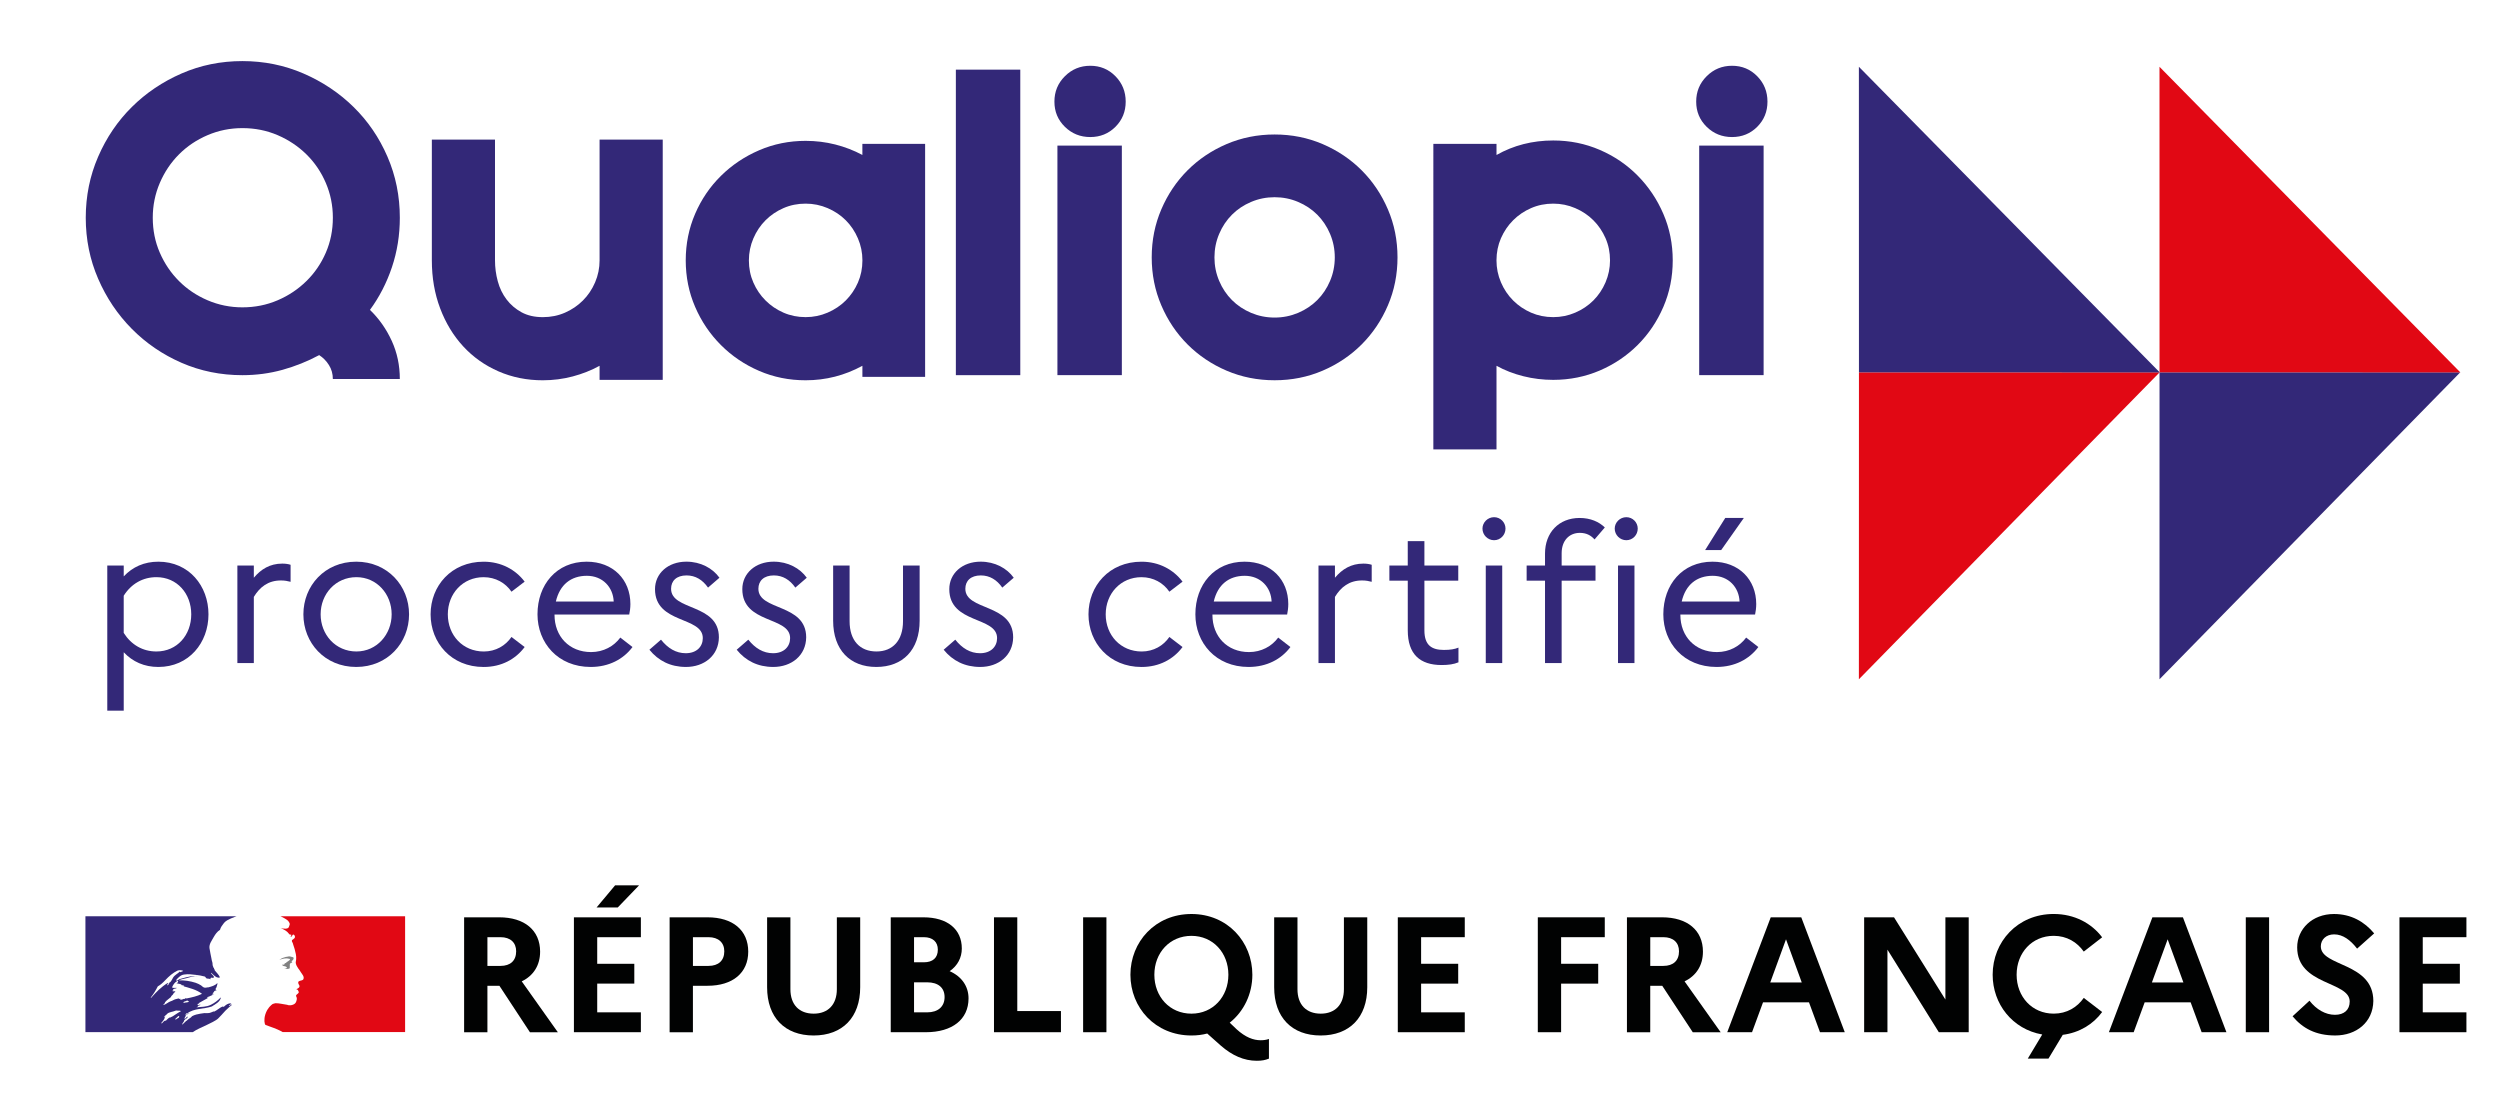 <?xml version="1.0" encoding="UTF-8"?>
<!-- Generator: Adobe Illustrator 27.8.1, SVG Export Plug-In . SVG Version: 6.00 Build 0)  -->
<svg xmlns="http://www.w3.org/2000/svg" xmlns:xlink="http://www.w3.org/1999/xlink" version="1.1" x="0px" y="0px" viewBox="0 0 125.96 55.376" xml:space="preserve">
<g id="Graphic">
</g>
<g id="Texte">
</g>
<g id="Texte_-_Vector">
	<path fill="#293173" d="M9.519,51.264c0.002,0,0.003,0,0.005-0.002c0.016-0.008,0.03-0.018,0.043-0.027   c-0.002-0.001-0.004-0.001-0.005-0.002C9.547,51.244,9.534,51.254,9.519,51.264"></path>
	<path fill="#293173" d="M11.659,50.552c-0.005,0.004-0.01,0.008-0.016,0.012C11.652,50.562,11.659,50.56,11.659,50.552"></path>
	<rect x="4.262" y="3.378" fill="none" width="119.705" height="30.957"></rect>
	<path fill="#293173" d="M11.668,50.569c-0.005,0.003-0.01,0.007-0.015,0.011C11.661,50.579,11.668,50.577,11.668,50.569"></path>
	<g>
		<path fill="#332878" d="M5.405,28.495h0.829v0.546C6.682,28.563,7.267,28.3,7.979,28.3c1.541,0,2.525,1.219,2.525,2.652    c0,1.434-0.985,2.652-2.525,2.652c-0.712,0-1.297-0.264-1.745-0.741v2.944H5.405V28.495z M7.881,32.824    c1.043,0,1.755-0.829,1.755-1.872c0-1.043-0.712-1.872-1.755-1.872c-0.682,0-1.268,0.331-1.648,0.936v1.872    C6.614,32.492,7.199,32.824,7.881,32.824z"></path>
		<path fill="#332878" d="M11.96,28.495h0.829v0.614c0.361-0.429,0.809-0.712,1.433-0.712c0.156,0,0.302,0.02,0.419,0.059v0.858    c-0.146-0.039-0.293-0.068-0.487-0.068c-0.644,0-1.063,0.331-1.365,0.828v3.335H11.96V28.495z"></path>
		<path fill="#332878" d="M20.61,30.952c0,1.434-1.082,2.652-2.662,2.652c-1.589,0-2.662-1.219-2.662-2.652    c0-1.434,1.073-2.652,2.662-2.652C19.528,28.3,20.61,29.518,20.61,30.952z M19.733,30.952c0-1.023-0.751-1.872-1.774-1.872    c-1.053,0-1.804,0.849-1.804,1.872c0,1.023,0.751,1.872,1.804,1.872C18.982,32.824,19.733,31.966,19.733,30.952z"></path>
		<path fill="#332878" d="M25.771,32.093l0.663,0.507c-0.458,0.614-1.17,1.005-2.067,1.005c-1.628,0-2.672-1.219-2.672-2.652    c0-1.434,1.043-2.652,2.672-2.652c0.887,0,1.609,0.4,2.067,1.005l-0.663,0.507c-0.302-0.44-0.799-0.732-1.404-0.732    c-1.053,0-1.804,0.829-1.804,1.872c0,1.053,0.751,1.872,1.814,1.872C24.981,32.824,25.469,32.531,25.771,32.093z"></path>
		<path fill="#332878" d="M29.762,33.604c-1.658,0-2.681-1.219-2.681-2.652c0-1.492,0.956-2.652,2.477-2.652    c1.336,0,2.204,0.907,2.204,2.136c0,0.194-0.029,0.39-0.059,0.526h-3.764v0.02c0,1.082,0.741,1.872,1.843,1.872    c0.624,0,1.15-0.293,1.472-0.731l0.614,0.477C31.409,33.214,30.678,33.604,29.762,33.604z M28.006,30.308h2.915    c-0.029-0.712-0.546-1.297-1.355-1.297C28.767,29.012,28.202,29.46,28.006,30.308z"></path>
		<path fill="#332878" d="M33.304,32.229c0.341,0.429,0.751,0.683,1.248,0.683c0.546,0,0.858-0.332,0.858-0.761    c0-1.111-2.408-0.702-2.408-2.467c0-0.79,0.653-1.385,1.58-1.385c0.721,0,1.326,0.332,1.667,0.81l-0.575,0.497    c-0.273-0.39-0.634-0.614-1.082-0.614c-0.507,0-0.78,0.274-0.78,0.673c0,1.121,2.409,0.731,2.409,2.447    c-0.01,0.917-0.741,1.492-1.658,1.492c-0.78,0-1.394-0.312-1.843-0.868L33.304,32.229z"></path>
		<path fill="#332878" d="M37.703,32.229c0.341,0.429,0.751,0.683,1.248,0.683c0.546,0,0.858-0.332,0.858-0.761    c0-1.111-2.408-0.702-2.408-2.467c0-0.79,0.653-1.385,1.58-1.385c0.721,0,1.326,0.332,1.667,0.81l-0.575,0.497    c-0.273-0.39-0.634-0.614-1.082-0.614c-0.507,0-0.78,0.274-0.78,0.673c0,1.121,2.408,0.731,2.408,2.447    c-0.01,0.917-0.741,1.492-1.658,1.492c-0.78,0-1.394-0.312-1.843-0.868L37.703,32.229z"></path>
		<path fill="#332878" d="M45.496,28.495h0.839v2.778c0,1.473-0.848,2.331-2.184,2.331c-1.326,0-2.174-0.858-2.174-2.331v-2.778    h0.829v2.808c0,0.966,0.517,1.521,1.355,1.521c0.819,0,1.336-0.556,1.336-1.521V28.495z"></path>
		<path fill="#332878" d="M48.131,32.229c0.341,0.429,0.751,0.683,1.248,0.683c0.546,0,0.858-0.332,0.858-0.761    c0-1.111-2.408-0.702-2.408-2.467c0-0.79,0.653-1.385,1.58-1.385c0.721,0,1.326,0.332,1.667,0.81L50.5,29.606    c-0.273-0.39-0.634-0.614-1.082-0.614c-0.507,0-0.78,0.274-0.78,0.673c0,1.121,2.409,0.731,2.409,2.447    c-0.01,0.917-0.741,1.492-1.658,1.492c-0.78,0-1.394-0.312-1.843-0.868L48.131,32.229z"></path>
		<path fill="#332878" d="M58.918,32.093l0.663,0.507c-0.458,0.614-1.17,1.005-2.067,1.005c-1.628,0-2.672-1.219-2.672-2.652    c0-1.434,1.043-2.652,2.672-2.652c0.887,0,1.609,0.4,2.067,1.005l-0.663,0.507c-0.302-0.44-0.8-0.732-1.404-0.732    c-1.053,0-1.804,0.829-1.804,1.872c0,1.053,0.751,1.872,1.814,1.872C58.128,32.824,58.616,32.531,58.918,32.093z"></path>
		<path fill="#332878" d="M62.909,33.604c-1.658,0-2.681-1.219-2.681-2.652c0-1.492,0.956-2.652,2.477-2.652    c1.336,0,2.204,0.907,2.204,2.136c0,0.194-0.029,0.39-0.058,0.526h-3.764v0.02c0,1.082,0.741,1.872,1.843,1.872    c0.624,0,1.151-0.293,1.472-0.731l0.614,0.477C64.557,33.214,63.825,33.604,62.909,33.604z M61.154,30.308h2.915    c-0.029-0.712-0.546-1.297-1.355-1.297C61.914,29.012,61.349,29.46,61.154,30.308z"></path>
		<path fill="#332878" d="M66.431,28.495h0.829v0.614c0.361-0.429,0.809-0.712,1.433-0.712c0.156,0,0.302,0.02,0.419,0.059v0.858    c-0.146-0.039-0.292-0.068-0.487-0.068c-0.644,0-1.063,0.331-1.365,0.828v3.335h-0.829V28.495z"></path>
		<path fill="#332878" d="M70.928,29.256h-0.926v-0.761h0.926v-1.229h0.839v1.229h1.706v0.761h-1.706v2.506    c0,0.77,0.39,0.984,0.985,0.984c0.322,0,0.546-0.039,0.731-0.117v0.741c-0.234,0.098-0.497,0.137-0.848,0.137    c-1.092,0-1.706-0.546-1.706-1.745V29.256z"></path>
		<path fill="#332878" d="M74.693,26.633c0-0.312,0.263-0.575,0.585-0.575s0.575,0.263,0.575,0.575c0,0.321-0.254,0.585-0.575,0.585    S74.693,26.954,74.693,26.633z M74.859,28.495h0.829v4.914h-0.829V28.495z"></path>
		<path fill="#332878" d="M77.844,28.495v-0.604c0-1.053,0.692-1.794,1.745-1.794c0.546,0,0.975,0.194,1.268,0.478l-0.517,0.604    c-0.176-0.195-0.4-0.331-0.741-0.331c-0.536,0-0.917,0.39-0.917,1.023v0.624h1.706v0.761h-1.706v4.153h-0.838v-4.153h-0.926    v-0.761H77.844z"></path>
		<path fill="#332878" d="M81.356,26.633c0-0.312,0.263-0.575,0.585-0.575s0.575,0.263,0.575,0.575c0,0.321-0.254,0.585-0.575,0.585    S81.356,26.954,81.356,26.633z M81.522,28.495h0.829v4.914h-0.829V28.495z"></path>
		<path fill="#332878" d="M86.486,33.604c-1.658,0-2.681-1.219-2.681-2.652c0-1.492,0.956-2.652,2.477-2.652    c1.336,0,2.204,0.907,2.204,2.136c0,0.194-0.029,0.39-0.058,0.526h-3.764v0.02c0,1.082,0.741,1.872,1.843,1.872    c0.624,0,1.151-0.293,1.472-0.731l0.614,0.477C88.134,33.214,87.402,33.604,86.486,33.604z M84.731,30.308h2.915    c-0.029-0.712-0.546-1.297-1.355-1.297C85.491,29.012,84.926,29.46,84.731,30.308z M85.911,27.715l1.014-1.618h0.936l-1.141,1.618    H85.911z"></path>
	</g>
	<g>
		<polygon fill="#E10814" points="93.661,18.758 108.812,18.759 93.658,34.225   "></polygon>
	</g>
	<g>
		<polygon fill="#332878" points="93.661,18.758 108.816,18.763 93.658,3.365   "></polygon>
	</g>
	<g>
		<polygon fill="#332878" points="108.806,18.758 123.957,18.759 108.804,34.225   "></polygon>
	</g>
	<g>
		<polygon fill="#E10814" points="108.806,18.758 123.962,18.763 108.804,3.365   "></polygon>
	</g>
	<path fill="#332878" d="M10.992,51.315c0.062-0.062,0.126-0.13,0.188-0.197h-0.001c0.117-0.133,0.233-0.26,0.368-0.375   c0.041-0.039,0.081-0.07,0.12-0.097c0.011-0.012,0.011-0.032,0.021-0.045c-0.054,0.022-0.087,0.066-0.144,0.089   c-0.01,0-0.021-0.011-0.01-0.022c0.039-0.029,0.079-0.059,0.118-0.089h-0.009c-0.01,0-0.01-0.01-0.01-0.021   c-0.143-0.021-0.254,0.077-0.353,0.166c-0.023,0.011-0.044-0.012-0.055-0.012c-0.165,0.056-0.287,0.199-0.453,0.266v-0.024   c-0.066,0.024-0.131,0.063-0.198,0.078c-0.1,0.022-0.188,0.012-0.277,0.012c-0.133,0.013-0.267,0.041-0.401,0.071l-0.012,0.003   c-0.071,0.02-0.139,0.045-0.205,0.082c-0.003,0.001-0.006,0.002-0.008,0.004c-0.006,0.008-0.01,0.014-0.015,0.021   c-0.025,0.025-0.045,0.05-0.076,0.065c-0.067,0.035-0.123,0.095-0.183,0.144c-0.005,0.004-0.011,0.005-0.018,0.006   c-0.059,0.056-0.118,0.114-0.177,0.17c-0.005,0.004-0.022,0.006-0.035,0.004l0.001-0.001c0.002-0.004,0.004-0.007,0.006-0.011   c0.009-0.017,0.02-0.031,0.029-0.046c0.01-0.019,0.022-0.035,0.033-0.053c0.013-0.021,0.03-0.045,0.047-0.066   c0.004-0.006,0.003-0.012,0-0.014c-0.004-0.005-0.01-0.007-0.017-0.007c0.056-0.053,0.122-0.099,0.186-0.138v-0.002   c-0.009,0.003-0.019-0.003-0.013-0.011c0.007-0.011,0.013-0.021,0.017-0.03c0.002-0.003,0.003-0.007,0.004-0.01l-0.008-0.01   c-0.019,0.013-0.037,0.023-0.053,0.037c-0.026,0.023-0.046,0.072-0.086,0.072c-0.002,0-0.01-0.001-0.017-0.003   c-0.005-0.001-0.009-0.002-0.011-0.004l0.002-0.002c0-0.001,0.001-0.002,0.001-0.003c0,0,0-0.002,0.001-0.003   c0.002-0.004,0.003-0.007,0.006-0.011c0.002-0.002,0.004-0.006,0.006-0.01c0.001-0.002,0.003-0.005,0.004-0.007   c0.002-0.004,0.004-0.009,0.008-0.014c0.002-0.003,0.004-0.007,0.006-0.011c0.005-0.009,0.009-0.016,0.014-0.023   c0.002-0.004,0.004-0.008,0.007-0.012c0.004-0.008,0.007-0.014,0.011-0.021c0.006-0.008-0.001-0.016-0.008-0.019   c0.021-0.026,0.046-0.049,0.075-0.065H9.418c0.042-0.021,0.085-0.048,0.127-0.072c0.005-0.004,0.012-0.011,0.019-0.015   c-0.064,0.021-0.12,0.05-0.175,0.087c0,0-0.015,0.006-0.018,0.01c0,0-0.013,0.005-0.028-0.01c-0.002-0.002-0.003-0.005-0.003-0.009   c0.011-0.022,0.045-0.033,0.067-0.055c0.011,0,0.021,0,0.021,0.011c0.353-0.275,0.838-0.21,1.246-0.354   c0.034-0.021,0.067-0.044,0.1-0.065c0.056-0.022,0.1-0.077,0.166-0.11c0.088-0.066,0.154-0.144,0.187-0.254   c0-0.012-0.01-0.022-0.01-0.022c-0.144,0.154-0.31,0.276-0.487,0.364c-0.231,0.121-0.485,0.1-0.728,0.133   c0.012-0.023,0.033-0.023,0.056-0.023c0-0.032,0.021-0.044,0.043-0.066h0.034c0.01,0,0.01-0.021,0.022-0.021   c0.023,0,0.055-0.012,0.044-0.012c-0.033-0.044-0.1,0.033-0.155,0c0.022-0.021,0.012-0.056,0.033-0.065h0.045   c0-0.023,0.021-0.045,0.021-0.045c0.167-0.099,0.321-0.177,0.475-0.265c-0.033,0-0.055,0.033-0.088,0.011   c0.022,0,0-0.033,0.022-0.033c0.122-0.033,0.22-0.099,0.342-0.144c-0.044,0-0.077,0.033-0.122,0   c0.023-0.011,0.034-0.032,0.067-0.032v-0.033c0-0.012,0.011-0.012,0.022-0.012c-0.011,0-0.022-0.011-0.022-0.011   c0.011-0.022,0.044-0.011,0.066-0.033c-0.011,0-0.033,0-0.033-0.011c0.033-0.044,0.089-0.055,0.143-0.066   c-0.01-0.022-0.043,0-0.043-0.022c0-0.01,0.01-0.01,0.022-0.01h-0.022c-0.023-0.011-0.011-0.034-0.011-0.044   c0.065-0.077,0.065-0.178,0.098-0.266c-0.01,0-0.021,0-0.021-0.012c-0.11,0.122-0.287,0.166-0.453,0.21h-0.055   c-0.056,0.022-0.133,0.022-0.187-0.01c-0.045-0.023-0.067-0.056-0.111-0.089c-0.089-0.055-0.176-0.1-0.276-0.133   c-0.275-0.088-0.562-0.133-0.849-0.121c0.121-0.066,0.255-0.072,0.385-0.111c0.189-0.054,0.364-0.121,0.564-0.109   c-0.034-0.012-0.078,0-0.111,0c-0.155-0.012-0.309,0.032-0.474,0.065c-0.11,0.023-0.209,0.067-0.32,0.089   c-0.066,0.022-0.099,0.088-0.176,0.078v-0.034c0.11-0.133,0.243-0.264,0.418-0.275c0.199-0.033,0.386,0,0.585,0.021   c0.144,0.011,0.276,0.044,0.419,0.078c0.056,0,0.067,0.087,0.111,0.099c0.066,0.022,0.132,0,0.199,0.045   c0-0.022-0.012-0.045,0-0.066c0.044-0.044,0.099,0.01,0.143-0.011c0.088-0.057-0.078-0.154-0.122-0.232   c0-0.011,0.012-0.021,0.012-0.021c0.088,0.077,0.154,0.165,0.265,0.221c0.054,0.021,0.187,0.054,0.165-0.011   c-0.055-0.122-0.165-0.221-0.254-0.332v-0.044c-0.022,0-0.022-0.011-0.033-0.021v-0.045c-0.044-0.021-0.033-0.065-0.055-0.099   c-0.033-0.057-0.011-0.133-0.033-0.199c-0.023-0.066-0.033-0.121-0.044-0.188c-0.033-0.188-0.077-0.354-0.1-0.529   c-0.021-0.21,0.121-0.375,0.221-0.563c0.077-0.131,0.166-0.264,0.31-0.353c0.033-0.133,0.121-0.242,0.207-0.353   c0.09-0.107,0.237-0.173,0.342-0.22c0.155-0.069,0.293-0.112,0.293-0.112H4.304v5.838h5.411c0.21-0.15,0.42-0.222,0.713-0.367   C10.567,51.568,10.884,51.423,10.992,51.315 M9.295,50.524c-0.023,0-0.066,0.012-0.055-0.011c0.009-0.056,0.089-0.056,0.132-0.077   c0.021-0.011,0.055-0.033,0.078-0.022c0.021,0.034,0.054,0.022,0.077,0.044C9.46,50.524,9.373,50.491,9.295,50.524 M7.607,50.282   c0,0-0.011-0.012-0.011-0.022c0.144-0.187,0.254-0.364,0.354-0.562c0.143-0.079,0.262-0.191,0.375-0.311   c0.186-0.197,0.386-0.374,0.618-0.484c0.088-0.034,0.198-0.024,0.286,0.01c-0.032,0.044-0.088,0.034-0.132,0.067   c-0.011,0-0.021,0-0.034-0.011c0.013-0.013,0.013-0.022,0.013-0.033c-0.112,0.121-0.266,0.177-0.354,0.318   c-0.066,0.111-0.11,0.254-0.254,0.287c-0.044,0.012,0.011-0.033-0.01-0.021C8.115,49.729,7.873,49.983,7.607,50.282 M8.523,49.554   c-0.011,0.022-0.022,0.024-0.033,0.045c-0.011,0.021-0.022,0.032-0.044,0.043c-0.011,0-0.022,0-0.022-0.011   c0.011-0.044,0.044-0.089,0.088-0.099C8.523,49.532,8.523,49.542,8.523,49.554 M9.035,51.206c-0.005,0.014-0.017,0.023-0.028,0.033   c0.014,0.003,0.025,0.008,0.014,0.018c-0.024,0.023-0.049,0.047-0.083,0.058c-0.003,0.001-0.009,0.002-0.017,0.003   c-0.013,0.012-0.026,0.025-0.041,0.038c-0.012,0.012-0.073,0.003-0.054-0.013c0.027-0.025,0.053-0.053,0.081-0.077   c0.015-0.016,0.031-0.028,0.046-0.044c0.007-0.01,0.014-0.019,0.023-0.024C8.986,51.19,9.045,51.185,9.035,51.206 M8.838,51.116   c-0.001,0-0.002,0.001-0.003,0.002c-0.041,0.028-0.082,0.059-0.125,0.083c-0.047,0.028-0.097,0.048-0.146,0.072   c-0.001-0.001-0.001-0.002-0.002-0.003c-0.003-0.005-0.011-0.008-0.019-0.004c-0.041,0.021-0.077,0.052-0.11,0.084   c-0.006,0.005-0.011,0.01-0.015,0.015l-0.001,0.001c0,0.001-0.001,0.001-0.001,0.001c-0.005,0.005-0.011,0.011-0.016,0.015   l-0.002,0.002c0,0,0,0.002-0.001,0.002c-0.008,0.008-0.016,0.016-0.023,0.025c-0.006,0.006-0.008,0.01-0.015,0.016   c-0.007,0.004-0.026,0.004-0.024-0.009v-0.002c-0.007,0.003-0.013,0.007-0.02,0.011c-0.006,0.002-0.012,0.006-0.018,0.01   c-0.002-0.001-0.004-0.002-0.006-0.001c-0.003,0-0.006,0-0.008,0.002c-0.014,0.011-0.028,0.021-0.04,0.034   c-0.024,0.021-0.045,0.043-0.065,0.066c0,0.001-0.002,0.001-0.002,0.001s-0.001,0.003-0.002,0.004l-0.004,0.005   C8.17,51.55,8.169,51.55,8.168,51.552v0.002c-0.003,0.004-0.005,0.008-0.008,0.011v0.001c-0.002,0.002-0.006,0.004-0.01,0.004   c-0.001-0.002-0.003-0.004-0.004-0.006l-0.003-0.006c-0.004-0.006-0.007-0.013-0.01-0.019v-0.001   c-0.001-0.001-0.002-0.003-0.003-0.004c0.012-0.013,0.024-0.027,0.035-0.041l0.003-0.002c0.003-0.004,0.007-0.009,0.011-0.014   l0.018-0.024c0.003-0.002,0.005-0.005,0.007-0.008c0.012-0.017,0.024-0.032,0.035-0.047c0,0,0-0.001,0.002-0.001   c0.001-0.003,0.003-0.005,0.004-0.008c0.006-0.008,0.01-0.016,0.015-0.023c0.004-0.007,0.008-0.014,0.012-0.021   c0.001-0.002,0.001-0.002,0.001-0.002c0.001-0.002,0.001-0.002,0.001-0.002c0.001-0.002,0.002-0.004,0.002-0.004   c0.004-0.01,0.008-0.017,0.011-0.026c0-0.001,0.001-0.002,0.001-0.003c0.001-0.002,0.002-0.006,0.002-0.008   c0.002-0.004,0.003-0.008,0.004-0.013v-0.002c0.001-0.005,0.003-0.01,0.004-0.016c0-0.003-0.001-0.005-0.002-0.008   c0.012-0.021,0.028-0.04,0.044-0.061c-0.002,0.001-0.004,0.002-0.004,0.002c-0.016,0.013-0.027,0.026-0.042,0.038   c-0.011,0.008-0.034-0.006-0.02-0.017c0.01-0.009,0.018-0.017,0.025-0.023c0.001,0,0.001-0.001,0.001-0.001   c0.019-0.019,0.036-0.041,0.057-0.057c0.013-0.009,0.023-0.018,0.034-0.025l0.005-0.005c0.008-0.01,0.016-0.02,0.024-0.028   c0.001,0,0.001,0,0.001-0.002c0.106-0.101,0.285-0.096,0.423-0.161c0.056-0.021,0.121,0.011,0.176,0c0.034,0,0.067,0,0.101,0.023   C9.019,50.997,8.927,51.059,8.838,51.116 M9.063,50.347c-0.01-0.011,0.034,0,0.045-0.021H9.019c-0.01,0-0.01-0.012-0.01-0.023   c-0.055,0.012-0.122,0.033-0.176,0.044c-0.078,0.022-0.144,0.078-0.232,0.101c-0.122,0.043-0.222,0.143-0.353,0.187   c-0.011,0-0.011-0.011-0.011-0.021c0.011-0.035,0.055-0.045,0.077-0.078c0-0.012,0-0.022-0.012-0.022   c0.089-0.121,0.21-0.187,0.321-0.287v-0.032c0.033-0.045,0.088-0.067,0.11-0.121c0.011-0.034,0.056-0.078,0.11-0.101   c-0.01-0.011-0.033-0.011-0.033-0.032c-0.044,0-0.088,0.021-0.132-0.012c0.021-0.02,0.044-0.031,0.07-0.039   c-0.01-0.002-0.018-0.007-0.026-0.017c-0.011-0.021,0.022-0.046,0.055-0.054c0.045-0.012,0.1-0.012,0.133-0.045   c-0.077-0.012-0.166,0.021-0.243-0.022c0.055-0.143,0.142-0.264,0.276-0.331c0.011,0,0.033,0,0.033,0.012   c0,0.056-0.033,0.1-0.089,0.109c0.089,0.023,0.176,0.023,0.266,0.067c-0.012,0.021-0.033,0.01-0.045,0.01   c0.056,0.034,0.121,0.012,0.177,0.056c-0.035,0.033-0.067,0-0.099,0c0.342,0.1,0.706,0.178,0.993,0.398   c-0.243,0.121-0.497,0.176-0.761,0.23c-0.034,0-0.056,0-0.088-0.011c0,0.011,0,0.034-0.012,0.034c-0.045,0-0.077,0-0.11,0.021   C9.163,50.37,9.096,50.381,9.063,50.347"></path>
	<path fill="#E10814" d="M20.41,46.165H14.13c0,0,0.012,0.002,0.059,0.027c0.051,0.027,0.118,0.062,0.16,0.084   c0.08,0.043,0.159,0.096,0.21,0.178c0.022,0.031,0.055,0.099,0.033,0.143c-0.023,0.055-0.033,0.143-0.088,0.166   c-0.067,0.033-0.155,0.033-0.233,0.021c-0.044,0-0.087-0.012-0.131-0.021c0.165,0.066,0.319,0.143,0.429,0.298   c0.012,0.022,0.056,0.033,0.1,0.033c0.011,0,0.011,0.022,0.011,0.033c-0.022,0.021-0.044,0.032-0.034,0.065h0.034   c0.055-0.021,0.045-0.132,0.122-0.099c0.054,0.033,0.077,0.109,0.044,0.166c-0.044,0.044-0.089,0.077-0.133,0.109   c-0.011,0.022-0.011,0.056,0,0.077c0.033,0.044,0.044,0.088,0.055,0.132c0.034,0.078,0.044,0.166,0.078,0.243   c0.044,0.166,0.088,0.331,0.077,0.497c0,0.088-0.044,0.165-0.011,0.254c0.022,0.088,0.077,0.154,0.121,0.231   c0.044,0.066,0.089,0.11,0.121,0.176c0.067,0.111,0.189,0.221,0.133,0.354c-0.033,0.077-0.154,0.064-0.231,0.109   c-0.067,0.056-0.013,0.144,0.021,0.199c0.056,0.099-0.066,0.166-0.143,0.198c0.022,0.032,0.066,0.021,0.077,0.045   c0.011,0.054,0.066,0.088,0.032,0.143c-0.043,0.066-0.175,0.099-0.109,0.197c0.044,0.078,0.015,0.164-0.011,0.244   c-0.033,0.1-0.121,0.144-0.198,0.165c-0.067,0.022-0.144,0.022-0.21,0.011c-0.023-0.011-0.044-0.021-0.067-0.021   c-0.186-0.024-0.375-0.077-0.561-0.077c-0.056,0.011-0.111,0.023-0.156,0.044c-0.049,0.037-0.093,0.076-0.131,0.118l-0.002,0.002   c-0.008,0.009-0.017,0.017-0.024,0.026c-0.005,0.006-0.01,0.011-0.014,0.017c-0.003,0.004-0.006,0.008-0.01,0.012   c-0.032,0.04-0.062,0.083-0.087,0.126c-0.002,0.004-0.003,0.006-0.005,0.01c-0.003,0.004-0.005,0.01-0.009,0.016   c-0.035,0.066-0.064,0.135-0.084,0.202c-0.074,0.253-0.042,0.47,0.011,0.522c0.016,0.014,0.364,0.122,0.607,0.229   c0.115,0.052,0.194,0.091,0.261,0.132h6.167V46.165z"></path>
	<path fill="#808080" d="M14.504,48.295c0.044,0.011,0.11,0.011,0.11,0.033c-0.022,0.088-0.154,0.11-0.22,0.198h-0.034   c-0.033,0.023-0.022,0.078-0.055,0.078c-0.033-0.012-0.067,0-0.099,0.01c0.044,0.045,0.099,0.077,0.165,0.067   c0.011,0,0.033,0.021,0.033,0.044c0,0,0.011,0,0.023-0.011c0.011,0,0.021,0,0.021,0.011v0.044   c-0.033,0.044-0.088,0.022-0.131,0.033c0.087,0.022,0.176,0.022,0.253,0c0.066-0.022,0-0.133,0.044-0.188   c-0.022,0,0-0.032-0.022-0.032c0.022-0.022,0.044-0.056,0.066-0.066c0.023,0,0.056-0.011,0.067-0.034   c0-0.021-0.044-0.032-0.034-0.054c0.067-0.044,0.121-0.11,0.099-0.177c-0.011-0.033-0.099-0.033-0.154-0.056   c-0.055-0.021-0.121,0-0.188,0.012c-0.054,0-0.11,0.033-0.165,0.044c-0.077,0.021-0.143,0.066-0.21,0.109   c0.077-0.032,0.155-0.043,0.244-0.065C14.381,48.295,14.439,48.278,14.504,48.295"></path>
	<g>
		<path fill="#010202" d="M23.384,46.218h1.77c1.274,0,2.059,0.653,2.059,1.729c0,0.694-0.339,1.216-0.926,1.497l1.819,2.564H26.7    l-1.538-2.341h-0.604v2.341h-1.174V46.218z M24.558,47.219v1.447h0.662c0.496,0,0.786-0.265,0.786-0.736    c0-0.438-0.289-0.711-0.786-0.711H24.558z"></path>
		<path fill="#010202" d="M28.916,46.218h3.374v1.001h-2.2v1.34h1.869v1h-1.869v1.447h2.2v1.001h-3.374V46.218z M30.058,45.722    l0.935-1.117H32.2l-1.075,1.117H30.058z"></path>
		<path fill="#010202" d="M33.738,46.218h1.91c1.274,0,2.051,0.653,2.051,1.729c0,1.066-0.778,1.72-2.051,1.72h-0.736v2.341h-1.174    V46.218z M34.913,47.219v1.447h0.786c0.496,0,0.794-0.265,0.794-0.736c0-0.438-0.298-0.711-0.794-0.711H34.913z"></path>
		<path fill="#010202" d="M42.166,46.218h1.174v3.523c0,1.521-0.893,2.431-2.349,2.431c-1.447,0-2.341-0.909-2.341-2.431v-3.523    h1.174v3.622c0,0.777,0.438,1.232,1.174,1.232c0.72,0,1.166-0.455,1.166-1.232V46.218z"></path>
		<path fill="#010202" d="M44.879,46.218h1.646c1.207,0,1.935,0.596,1.935,1.571c0,0.463-0.215,0.868-0.612,1.142    c0.612,0.272,0.951,0.769,0.951,1.372c0,1.059-0.819,1.704-2.15,1.704h-1.77V46.218z M46.053,47.219v1.265h0.496    c0.446,0,0.703-0.223,0.703-0.637c0-0.389-0.257-0.628-0.703-0.628H46.053z M46.053,49.493v1.513h0.662    c0.546,0,0.877-0.289,0.877-0.769c0-0.48-0.331-0.744-0.877-0.744H46.053z"></path>
		<path fill="#010202" d="M50.081,46.218h1.174v4.723h2.2v1.066h-3.374V46.218z"></path>
		<path fill="#010202" d="M54.572,46.218h1.174v5.789h-1.174V46.218z"></path>
		<path fill="#010202" d="M63.52,52.412c0.124,0,0.29-0.017,0.414-0.066v0.992c-0.19,0.075-0.356,0.108-0.612,0.108    c-0.645,0-1.241-0.265-1.811-0.762l-0.686-0.611c-0.248,0.066-0.513,0.099-0.794,0.099c-1.828,0-3.076-1.405-3.076-3.06    c0-1.654,1.249-3.061,3.076-3.061c1.819,0,3.068,1.406,3.068,3.061c0,0.968-0.43,1.853-1.141,2.415l0.347,0.331    C62.751,52.264,63.148,52.412,63.52,52.412z M61.891,49.112c0-1.108-0.777-1.96-1.861-1.96c-1.092,0-1.869,0.852-1.869,1.96    c0,1.108,0.777,1.96,1.869,1.96C61.114,51.072,61.891,50.221,61.891,49.112z"></path>
		<path fill="#010202" d="M67.714,46.218h1.174v3.523c0,1.521-0.893,2.431-2.349,2.431c-1.447,0-2.341-0.909-2.341-2.431v-3.523    h1.174v3.622c0,0.777,0.438,1.232,1.174,1.232c0.72,0,1.166-0.455,1.166-1.232V46.218z"></path>
		<path fill="#010202" d="M70.427,46.218h3.374v1.001h-2.2v1.34h1.869v1h-1.869v1.447h2.2v1.001h-3.374V46.218z"></path>
		<path fill="#010202" d="M77.481,46.218h3.374v1.001h-2.2v1.34h1.869v1h-1.869v2.448h-1.174V46.218z"></path>
		<path fill="#010202" d="M81.972,46.218h1.77c1.274,0,2.059,0.653,2.059,1.729c0,0.694-0.339,1.216-0.926,1.497l1.819,2.564h-1.406    l-1.538-2.341h-0.604v2.341h-1.174V46.218z M83.147,47.219v1.447h0.662c0.496,0,0.786-0.265,0.786-0.736    c0-0.438-0.289-0.711-0.786-0.711H83.147z"></path>
		<path fill="#010202" d="M89.217,46.218h1.538l2.192,5.789h-1.249l-0.554-1.505h-2.316l-0.554,1.505h-1.249L89.217,46.218z     M90.78,49.501l-0.794-2.175l-0.794,2.175H90.78z"></path>
		<path fill="#010202" d="M93.923,46.218h1.505l2.589,4.144v-4.144h1.174v5.789h-1.505l-2.589-4.16v4.16h-1.174V46.218z"></path>
		<path fill="#010202" d="M104.989,50.278l0.926,0.711c-0.447,0.612-1.141,1.042-1.985,1.15l-0.72,1.198h-1.042l0.728-1.215    c-1.505-0.265-2.498-1.539-2.498-3.011c0-1.654,1.249-3.061,3.076-3.061c1.05,0,1.911,0.472,2.44,1.175l-0.926,0.72    c-0.331-0.472-0.852-0.794-1.514-0.794c-1.092,0-1.869,0.852-1.869,1.96c0,1.108,0.777,1.96,1.869,1.96    C104.137,51.072,104.658,50.75,104.989,50.278z"></path>
		<path fill="#010202" d="M108.446,46.218h1.538l2.192,5.789h-1.249l-0.554-1.505h-2.316l-0.554,1.505h-1.249L108.446,46.218z     M110.009,49.501l-0.794-2.175l-0.794,2.175H110.009z"></path>
		<path fill="#010202" d="M113.152,46.218h1.174v5.789h-1.174V46.218z"></path>
		<path fill="#010202" d="M116.361,50.419c0.347,0.446,0.811,0.711,1.282,0.711c0.463,0,0.744-0.248,0.744-0.67    c0-1.033-2.646-0.802-2.646-2.729c0-0.918,0.753-1.68,1.853-1.68c0.868,0,1.538,0.39,2.026,0.977l-0.86,0.768    c-0.339-0.438-0.719-0.719-1.158-0.719c-0.405,0-0.67,0.265-0.67,0.604c0,1.033,2.646,0.794,2.646,2.754    c-0.017,1.075-0.86,1.736-1.919,1.736c-0.976,0-1.638-0.355-2.15-0.967L116.361,50.419z"></path>
		<path fill="#010202" d="M120.894,46.218h3.374v1.001h-2.2v1.34h1.869v1h-1.869v1.447h2.2v1.001h-3.374V46.218z"></path>
	</g>
	<g>
		<path fill="#332878" d="M12.212,3.078c1.089,0,2.114,0.208,3.075,0.624c0.96,0.416,1.802,0.977,2.526,1.688    c0.724,0.709,1.294,1.545,1.709,2.505c0.416,0.96,0.623,1.985,0.623,3.074c0,0.875-0.133,1.706-0.398,2.494    c-0.265,0.788-0.634,1.505-1.107,2.15c0.459,0.444,0.824,0.964,1.097,1.559c0.272,0.595,0.408,1.236,0.408,1.924H16.77    c0-0.258-0.064-0.49-0.194-0.698c-0.129-0.208-0.294-0.377-0.494-0.506c-0.588,0.316-1.204,0.562-1.849,0.742    c-0.645,0.179-1.319,0.269-2.021,0.269c-1.09,0-2.111-0.208-3.064-0.623c-0.953-0.416-1.788-0.985-2.505-1.71    c-0.717-0.724-1.283-1.566-1.698-2.526c-0.416-0.96-0.624-1.984-0.624-3.074c0-1.089,0.208-2.114,0.624-3.074    c0.416-0.96,0.982-1.796,1.698-2.505C7.36,4.68,8.195,4.118,9.149,3.702C10.102,3.286,11.123,3.078,12.212,3.078z M7.697,10.969    c0,0.631,0.118,1.219,0.355,1.763c0.237,0.545,0.559,1.022,0.968,1.43c0.408,0.409,0.889,0.731,1.441,0.968    c0.552,0.236,1.136,0.355,1.752,0.355c0.63,0,1.222-0.118,1.774-0.355c0.552-0.236,1.035-0.559,1.451-0.968    c0.416-0.408,0.742-0.885,0.978-1.43c0.236-0.544,0.355-1.132,0.355-1.763c0-0.616-0.118-1.2-0.355-1.752    c-0.236-0.552-0.563-1.032-0.978-1.44c-0.416-0.409-0.9-0.731-1.451-0.968c-0.552-0.236-1.143-0.354-1.774-0.354    c-0.616,0-1.201,0.118-1.752,0.354C9.908,7.045,9.428,7.367,9.02,7.776c-0.408,0.408-0.731,0.889-0.968,1.44    C7.816,9.768,7.697,10.352,7.697,10.969z"></path>
		<path fill="#332878" d="M27.348,19.16c-0.803,0-1.548-0.15-2.236-0.451c-0.688-0.301-1.279-0.721-1.774-1.258    c-0.495-0.537-0.882-1.175-1.161-1.914c-0.279-0.737-0.419-1.544-0.419-2.418V7.034h3.182v6.085c0,0.358,0.046,0.709,0.14,1.053    c0.093,0.345,0.24,0.649,0.441,0.914c0.201,0.266,0.452,0.48,0.753,0.646c0.301,0.165,0.659,0.247,1.075,0.247    c0.401,0,0.774-0.075,1.118-0.226c0.344-0.15,0.645-0.356,0.903-0.613c0.258-0.258,0.462-0.562,0.613-0.913    c0.151-0.352,0.226-0.721,0.226-1.107V7.034h3.182v12.104h-3.182V18.43c-0.416,0.229-0.867,0.408-1.354,0.537    C28.366,19.096,27.864,19.16,27.348,19.16z"></path>
		<path fill="#332878" d="M43.451,7.249h3.16v11.739h-3.16V18.43c-0.889,0.486-1.842,0.73-2.86,0.73    c-0.831,0-1.613-0.157-2.343-0.473c-0.731-0.315-1.373-0.749-1.924-1.301c-0.552-0.552-0.986-1.193-1.301-1.925    c-0.315-0.73-0.473-1.512-0.473-2.343c0-0.831,0.158-1.613,0.473-2.344c0.315-0.731,0.749-1.369,1.301-1.913    c0.552-0.545,1.193-0.975,1.924-1.29c0.731-0.315,1.512-0.474,2.343-0.474c0.516,0,1.014,0.062,1.494,0.183    c0.48,0.122,0.935,0.298,1.365,0.527V7.249z M40.592,15.978c0.387,0,0.756-0.075,1.107-0.226c0.351-0.15,0.656-0.356,0.914-0.613    c0.258-0.258,0.462-0.559,0.613-0.902c0.15-0.345,0.226-0.717,0.226-1.118c0-0.388-0.075-0.756-0.226-1.107    c-0.151-0.352-0.355-0.656-0.613-0.914c-0.258-0.258-0.563-0.462-0.914-0.612c-0.351-0.15-0.72-0.226-1.107-0.226    c-0.402,0-0.774,0.075-1.118,0.226c-0.344,0.15-0.645,0.354-0.903,0.612c-0.258,0.258-0.462,0.562-0.613,0.914    c-0.15,0.352-0.226,0.72-0.226,1.107c0,0.401,0.075,0.773,0.226,1.118c0.151,0.344,0.355,0.645,0.613,0.902    c0.258,0.258,0.559,0.463,0.903,0.613C39.818,15.903,40.19,15.978,40.592,15.978z"></path>
		<path fill="#332878" d="M51.406,3.509v0.73v14.212v0.451H48.16v-0.451V4.239v-0.73H51.406z"></path>
		<path fill="#332878" d="M54.932,3.314c0.502,0,0.925,0.176,1.269,0.527c0.344,0.352,0.516,0.777,0.516,1.279    c0,0.502-0.172,0.924-0.516,1.269c-0.344,0.344-0.767,0.516-1.269,0.516c-0.502,0-0.928-0.172-1.279-0.516    c-0.352-0.345-0.527-0.767-0.527-1.269c0-0.502,0.175-0.928,0.527-1.279C54.004,3.49,54.43,3.314,54.932,3.314z M56.072,7.335    h0.451v0.452v10.664v0.451h-0.451h-2.344h-0.451v-0.451V7.787V7.335h0.451H56.072z"></path>
		<path fill="#332878" d="M64.22,6.776c0.86,0,1.666,0.161,2.419,0.483c0.753,0.323,1.408,0.764,1.967,1.322    c0.559,0.559,1,1.215,1.322,1.968c0.323,0.752,0.484,1.559,0.484,2.419c0,0.859-0.161,1.666-0.484,2.418    c-0.322,0.753-0.763,1.408-1.322,1.968c-0.559,0.559-1.215,1-1.967,1.322c-0.752,0.322-1.559,0.483-2.419,0.483    c-0.86,0-1.666-0.161-2.419-0.483c-0.753-0.322-1.408-0.764-1.967-1.322c-0.559-0.56-1-1.215-1.322-1.968    c-0.322-0.752-0.484-1.559-0.484-2.418c0-0.86,0.161-1.667,0.484-2.419c0.322-0.753,0.763-1.408,1.322-1.968    c0.559-0.559,1.215-0.999,1.967-1.322C62.554,6.937,63.36,6.776,64.22,6.776z M64.22,16c0.416,0,0.81-0.079,1.183-0.236    c0.372-0.158,0.695-0.373,0.967-0.645c0.272-0.272,0.487-0.595,0.645-0.968c0.158-0.372,0.237-0.767,0.237-1.182    c0-0.416-0.079-0.81-0.237-1.183c-0.158-0.373-0.373-0.695-0.645-0.968c-0.272-0.273-0.595-0.487-0.967-0.645    c-0.373-0.158-0.767-0.237-1.183-0.237c-0.416,0-0.81,0.079-1.182,0.237c-0.373,0.157-0.695,0.372-0.967,0.645    c-0.272,0.272-0.488,0.595-0.645,0.968c-0.158,0.373-0.237,0.767-0.237,1.183c0,0.415,0.079,0.81,0.237,1.182    c0.157,0.373,0.373,0.696,0.645,0.968c0.272,0.273,0.595,0.487,0.967,0.645C63.41,15.921,63.804,16,64.22,16z"></path>
		<path fill="#332878" d="M78.259,19.139c-0.516,0-1.018-0.06-1.505-0.183c-0.487-0.121-0.939-0.297-1.354-0.526v4.214h-3.182V7.249    H75.4v0.56c0.86-0.487,1.813-0.731,2.859-0.731c0.831,0,1.613,0.158,2.344,0.474c0.731,0.315,1.369,0.749,1.913,1.301    c0.545,0.552,0.975,1.192,1.29,1.924c0.315,0.731,0.473,1.513,0.473,2.344c0,0.831-0.158,1.612-0.473,2.343    c-0.315,0.732-0.745,1.369-1.29,1.914c-0.545,0.545-1.183,0.975-1.913,1.29C79.872,18.98,79.09,19.139,78.259,19.139z     M78.259,10.26c-0.401,0-0.774,0.075-1.118,0.226c-0.344,0.15-0.645,0.354-0.903,0.612c-0.258,0.258-0.462,0.56-0.613,0.903    c-0.15,0.344-0.226,0.717-0.226,1.118c0,0.387,0.075,0.756,0.226,1.107c0.15,0.351,0.355,0.655,0.613,0.913    c0.258,0.258,0.559,0.463,0.903,0.613c0.344,0.15,0.716,0.226,1.118,0.226c0.387,0,0.756-0.075,1.107-0.226    c0.351-0.15,0.656-0.356,0.914-0.613c0.258-0.258,0.462-0.562,0.613-0.913c0.15-0.352,0.226-0.721,0.226-1.107    c0-0.401-0.075-0.774-0.226-1.118c-0.151-0.344-0.355-0.646-0.613-0.903c-0.258-0.258-0.563-0.462-0.914-0.612    C79.015,10.335,78.646,10.26,78.259,10.26z"></path>
		<path fill="#332878" d="M87.267,3.314c0.502,0,0.924,0.176,1.269,0.527c0.344,0.352,0.516,0.777,0.516,1.279    c0,0.502-0.172,0.924-0.516,1.269c-0.344,0.344-0.767,0.516-1.269,0.516c-0.502,0-0.928-0.172-1.279-0.516    c-0.351-0.345-0.527-0.767-0.527-1.269c0-0.502,0.175-0.928,0.527-1.279C86.339,3.49,86.765,3.314,87.267,3.314z M88.407,7.335    h0.451v0.452v10.664v0.451h-0.451h-2.344h-0.451v-0.451V7.787V7.335h0.451H88.407z"></path>
	</g>
	
		<line fill="none" stroke="#010202" stroke-width="0.25" stroke-miterlimit="10" x1="110.262" y1="48.831" x2="110.262" y2="50.151"></line>
</g>
<g id="Logo">
</g>
<g id="Legendes">
</g>
<g id="Cartouche_Charte" display="none">
</g>
</svg>
